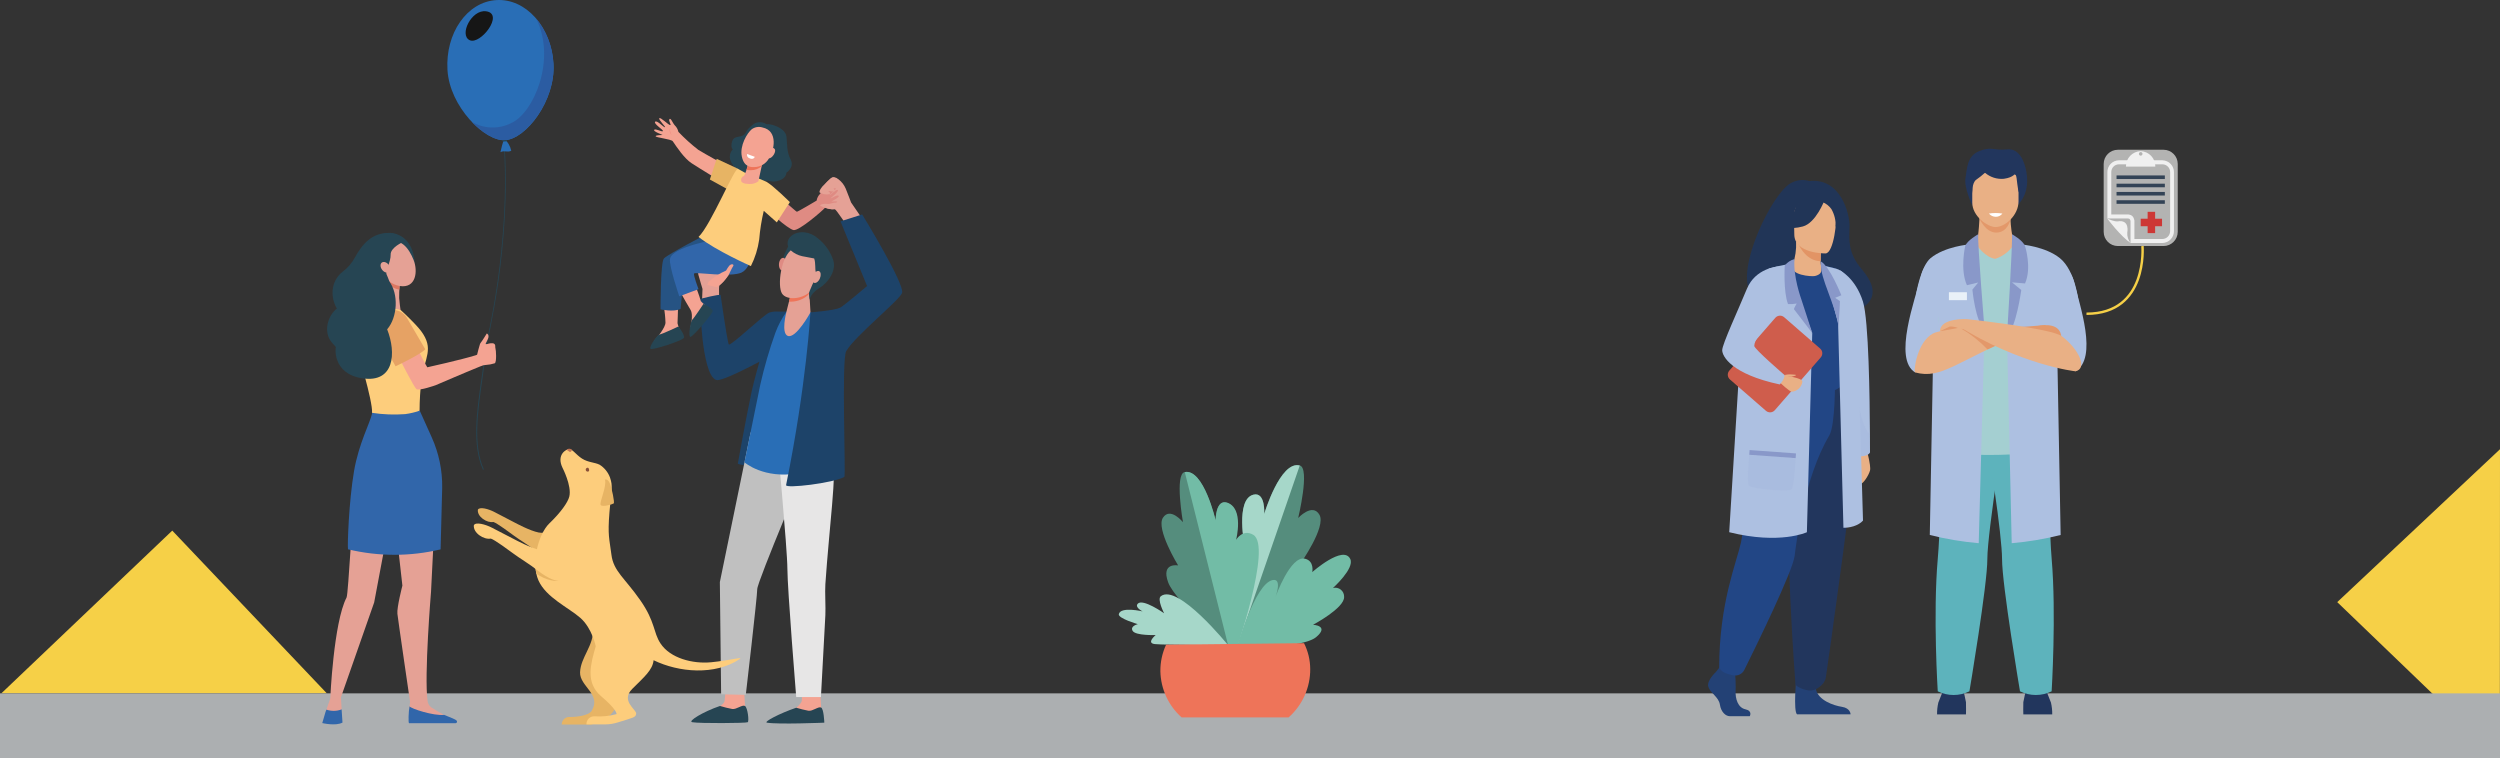 <svg width="768" height="233" viewBox="0 0 768 233" fill="none" xmlns="http://www.w3.org/2000/svg">
<rect x="0" y="0" width="768" height="233" fill="#333333" stroke="none"/>
<path d="M100.407 213L52.92 163L0.407 213H100.407Z" fill="#F6D047"/>
<path d="M768 138L718 184.971L767.951 233L768 138Z" fill="#F6D047"/>
<path d="M768 213H0V233H768V213Z" fill="#ACAFB1"/>
<path d="M148.379 144.303C144.982 136.786 146.455 126.463 147.888 116.471C148.379 113.044 148.89 109.797 149.091 106.77C149.091 106.69 151.155 98.462 152.849 86.525C154.412 75.501 155.986 58.974 154.623 42.809H154.863C156.226 59.004 154.653 75.551 153.09 86.585C151.386 98.291 149.381 106.469 149.381 106.8C149.131 109.807 148.67 113.074 148.179 116.501C146.756 126.463 145.272 136.746 148.65 144.213L148.379 144.303Z" fill="#264553"/>
<path d="M154.874 42.578C154.411 43.94 154.032 45.329 153.741 46.737C155.094 46.116 155.655 46.918 157.058 46.326C156.759 44.872 155.991 43.556 154.874 42.578Z" fill="#296EB6"/>
<path d="M170.027 19.547C170.709 30.872 161.598 42.708 155.104 43.069C148.96 43.42 138.147 32.836 137.465 21.511C136.784 10.186 143.478 0.565 152.498 0.024C161.518 -0.517 169.335 8.212 170.027 19.547Z" fill="#296EB6"/>
<g style="mix-blend-mode:screen">
<path d="M149.291 3.462C144.811 2.89 140.973 10.778 144.28 12.341C147.587 13.905 155.064 4.193 149.291 3.462Z" fill="#161616"/>
</g>
<path d="M170.027 19.547C169.79 14.459 167.909 9.584 164.665 5.656C171.039 18.134 163.964 34.721 157.058 37.797C155.161 38.769 153.046 39.241 150.915 39.167C148.784 39.093 146.708 38.477 144.881 37.377C148.299 40.984 152.218 43.229 155.104 43.069C161.598 42.708 170.709 30.872 170.027 19.547Z" fill="#2B5CA2"/>
<path d="M155.605 43.42L154.553 43.48C154.525 43.481 154.498 43.477 154.471 43.468C154.445 43.459 154.421 43.444 154.401 43.425C154.381 43.407 154.364 43.384 154.352 43.359C154.34 43.334 154.334 43.307 154.332 43.279C154.331 43.252 154.335 43.224 154.344 43.198C154.354 43.172 154.368 43.148 154.387 43.128C154.405 43.107 154.428 43.091 154.453 43.079C154.478 43.067 154.505 43.06 154.533 43.059L155.585 42.999C155.613 42.998 155.64 43.002 155.666 43.011C155.693 43.02 155.716 43.035 155.737 43.053C155.757 43.072 155.774 43.094 155.786 43.12C155.798 43.145 155.804 43.172 155.806 43.199C155.807 43.227 155.803 43.255 155.793 43.281C155.784 43.307 155.77 43.331 155.751 43.351C155.732 43.372 155.71 43.388 155.685 43.4C155.66 43.412 155.633 43.419 155.605 43.42Z" fill="#264553"/>
<path d="M235.442 38.158C234.78 37.699 233.981 37.481 233.178 37.541C232.375 37.602 231.617 37.936 231.032 38.489C228.737 40.423 229.639 40.493 228.516 41.426C227.394 42.358 225.51 41.536 224.918 43.43C224.327 45.324 225.119 45.865 225.119 45.865C224.744 46.26 224.471 46.74 224.325 47.264C224.178 47.788 224.161 48.34 224.277 48.872C224.539 49.853 225.054 50.749 225.77 51.469C226.485 52.19 227.377 52.711 228.356 52.981C229.773 54.38 231.619 55.263 233.598 55.487C236.604 55.637 235.602 55.336 236.745 55.687C237.887 56.038 241.395 55.447 241.595 53.041C241.595 53.041 244.141 51.418 242.898 49.032C241.655 46.647 241.896 44.733 241.605 42.017C241.315 39.301 236.875 37.938 235.442 38.158Z" fill="#264553"/>
<path d="M214.525 46.036C212.347 44.349 210.3 42.5 208.402 40.503C208.241 39.739 207.853 39.04 207.289 38.499C206.618 37.777 206.067 36.094 205.656 36.595C205.245 37.096 206.357 38.409 205.876 38.429C205.395 38.449 202.87 35.873 202.539 36.324C202.208 36.775 204.684 39.06 204.253 39.09C203.822 39.12 201.767 36.775 201.246 37.416C200.725 38.058 203.922 39.942 203.641 40.283C203.361 40.624 201.376 39.381 200.965 39.892C200.555 40.403 203.752 41.465 203.501 41.475C203.25 41.486 201.416 41.475 201.416 41.866C201.416 42.257 206.067 42.708 206.658 43.37C207.941 45.254 210.226 48.691 212.471 50.145C215.207 51.939 221.491 55.717 221.491 55.717L224.407 51.638C224.407 51.638 216.219 47.088 214.525 46.036Z" fill="#F4A392"/>
<path d="M205.866 39.291C205.765 39.529 205.71 39.784 205.706 40.042C205.698 40.322 205.753 40.6 205.868 40.855C205.982 41.11 206.153 41.336 206.367 41.516C205.924 40.864 205.745 40.069 205.866 39.291Z" fill="#F18B80"/>
<path d="M214.525 84.36C214.986 86.064 215.808 88.76 215.808 88.76C215.808 89.512 215.638 92.619 215.467 96.427L221 94.042C221 94.042 220.729 88.028 221 87.627C221.931 86.933 222.703 86.048 223.265 85.032C223.585 84.41 223.766 83.726 223.796 83.027C223.796 83.027 223.856 81.464 223.505 81.324C223.338 81.275 223.16 81.286 223 81.356C222.841 81.425 222.711 81.549 222.633 81.704C222.513 81.975 222.563 82.606 222.443 82.877C222.118 83.233 221.67 83.451 221.19 83.488C220.849 83.488 221.11 78.878 221.11 78.878C221.11 78.878 221.26 77.575 221.35 77.144C221.441 76.713 221.721 75.711 221.721 75.711C221.721 75.711 222.072 74.158 221.591 74.047C221.3 73.987 220.589 75.26 220.158 76.603C219.918 77.624 219.614 78.628 219.246 79.61C218.895 79.61 219.015 77.044 219.015 77.044C219.174 76.488 219.275 75.917 219.316 75.34C219.637 74.669 219.827 73.426 219.236 73.336C218.908 73.835 218.623 74.362 218.384 74.909C218.384 74.909 218.103 76.022 217.943 76.543C217.652 77.465 217.642 78.908 217.492 79.55C217.342 80.191 217.241 79.86 217.181 79.89C217.175 79.318 217.202 78.746 217.261 78.177C217.245 77.621 217.271 77.065 217.342 76.513C217.45 75.931 217.514 75.341 217.532 74.749C217.602 73.446 216.78 73.606 216.53 74.749C216.43 75.2 216.329 75.751 216.229 76.202C215.848 78.207 215.908 80.051 215.698 80.071C215.487 80.091 215.518 76.673 215.518 76.673C215.518 76.673 215.047 74.789 214.676 76.553C214.414 77.798 214.303 79.07 214.345 80.341C214.225 81.683 214.285 83.035 214.525 84.36Z" fill="#E5A196"/>
<path d="M215.036 91.847C215.036 91.847 221.3 90.173 221.371 90.684C222.984 101.709 223.686 105.717 223.916 105.828C224.688 106.199 234.57 96.688 236.354 96.006C237.228 95.749 238.141 95.65 239.05 95.715H241.705V97.72C239.34 99.955 237.025 143.2 236.554 143.19C236.083 143.18 226.221 143.13 226.682 142.308C226.682 142.308 229.057 128.989 230.922 120.209C231.553 117.263 233.297 111.109 233.297 111.109C230.902 112.392 221.521 117.313 220.007 116.732C215.307 114.958 215.036 91.847 215.036 91.847Z" fill="#1D4369"/>
<path d="M228.556 211.301L228.867 216.923C229.109 217.952 229.3 218.993 229.438 220.04C229.438 222.476 218.805 217.976 221.19 216.903C221.401 216.803 222.533 216.062 222.603 215.24C222.713 213.957 222.994 211.381 222.994 211.381L228.556 211.301Z" fill="#F4A392"/>
<path d="M221.18 216.873C222.419 217.251 223.677 217.562 224.948 217.805C226.231 217.996 227.955 216.432 228.817 216.853C229.679 217.274 230.17 221.554 229.709 221.864C229.248 222.175 214.836 222.265 212.671 221.864C211.088 221.634 216.069 218.607 221.18 216.873Z" fill="#264553"/>
<path d="M251.928 211.842C251.928 211.842 252.249 217.455 252.249 217.465C252.359 218.176 252.81 219.93 252.81 220.581C252.81 223.017 242.187 218.517 244.562 217.435C244.782 217.344 246.245 216.051 246.316 215.23C246.426 213.947 246.316 211.922 246.316 211.922L251.928 211.842Z" fill="#F4A392"/>
<path d="M244.592 217.414C245.835 217.788 247.096 218.099 248.37 218.347C249.643 218.537 251.377 216.964 252.229 217.344C253.081 217.725 253.231 222.005 253.231 222.005C253.231 222.005 239.09 222.596 235.612 222.005C234.449 221.804 239.491 219.148 244.592 217.414Z" fill="#264553"/>
<path d="M235.091 130.853L230.591 132.858L221.14 178.819L221.531 213.285L229.108 213.466C229.108 213.466 232.625 183.319 232.625 180.984C232.625 178.649 248.951 140.104 248.951 140.104L235.091 130.853Z" fill="#C0C0C0"/>
<path d="M238.579 133.369C238.579 133.369 241.886 168.787 241.886 174.76C241.886 180.733 244.592 214.147 244.592 214.147H252.189L253.552 188.982C253.682 186.636 253.381 181.896 253.552 179.471C254.734 161.992 257.069 145.546 255.957 139.021C255.777 138.019 255.436 135.233 254.774 134.541C249.763 129.26 238.579 133.369 238.579 133.369Z" fill="#E7E6E6"/>
<path d="M233.567 118.145C234.789 112.737 236.339 107.409 238.208 102.19C239.057 99.9 240.206 97.733 241.625 95.746L248.951 95.956L249.172 96.016C249.773 96.106 249.793 117.454 249.463 125.431C249.09 131.584 248.39 137.713 247.368 143.792L245.283 143.601C245.283 144.674 245.223 145.385 245.223 145.385C234.62 147.249 228.697 142.028 228.697 142.028C228.697 142.028 232.184 125.01 233.567 118.145Z" fill="#296EB6"/>
<path d="M248.601 89.502L248.982 95.956C248.982 95.956 244.462 104.244 241.966 103.172C239.901 102.27 241.545 96.016 241.545 96.016C241.545 96.016 241.866 94.583 242.307 92.929C242.643 91.859 242.818 90.744 242.828 89.622C242.728 87.417 248.601 89.502 248.601 89.502Z" fill="#E5A195"/>
<path d="M242.838 89.622C242.728 87.417 248.581 89.502 248.581 89.502V90.133C248.411 90.415 248.198 90.669 247.949 90.885C246.376 92.162 244.378 92.795 242.357 92.659C242.653 91.673 242.815 90.651 242.838 89.622Z" fill="#EE7459"/>
<path d="M242.587 74.909C242.587 74.909 240.262 78.618 240.162 81.684C240.081 83.42 240.287 85.158 240.773 86.826L248.28 77.355L242.587 74.909Z" fill="#264553"/>
<path d="M239.3 81.073C239.22 82.156 239.661 83.078 240.302 83.078C240.944 83.078 241.505 82.296 241.585 81.213C241.665 80.131 241.224 79.209 240.583 79.209C239.942 79.209 239.38 80.001 239.3 81.073Z" fill="#DF8B83"/>
<path d="M250.776 78.778C250.946 78.778 251.166 87.648 248.641 89.802C246.115 91.957 241.625 92.278 240.242 90.193C238.729 87.898 239.861 78.467 243.66 76.373C247.458 74.278 250.776 78.778 250.776 78.778Z" fill="#E5A195"/>
<path d="M251.287 73.236C253.257 74.802 254.782 76.858 255.706 79.199C257.45 82.937 254.293 86.936 251.607 88.57C248.921 90.203 248.731 92.087 248.731 92.087L248.591 90.925C248.524 90.574 248.524 90.213 248.591 89.862C248.671 89.515 248.792 89.179 248.951 88.86C249.172 88.349 249.874 86.635 250.154 86.174C250.896 84.972 251.036 84.711 250.625 83.589C250.314 82.737 250.625 80.812 250.114 79.399L246.416 78.698C245.106 78.413 243.894 77.791 242.898 76.894C239.471 73.176 245.955 68.716 251.287 73.236Z" fill="#264553"/>
<path d="M249.783 84.631C249.362 85.633 249.483 86.635 250.054 86.876C250.625 87.117 251.447 86.525 251.868 85.533C252.289 84.541 252.179 83.529 251.607 83.288C251.036 83.047 250.214 83.639 249.783 84.631Z" fill="#E5A195"/>
<path d="M259.795 57.922C260.467 59.556 261.449 62.191 261.449 62.191C262.351 63.564 264.576 66.681 265.909 68.746L260.327 69.578C260.327 69.578 256.949 64.486 256.528 64.326C256.107 64.166 256.117 64.717 253.291 63.745C252.663 63.45 252.105 63.022 251.657 62.492C251.657 62.492 251.547 62.322 251.748 62.001C251.948 61.68 251.517 60.598 251.748 60.738C251.978 60.879 252.349 61.41 252.61 61.55C252.87 61.69 252.529 59.786 252.8 59.545C253.071 59.305 252.018 57.391 254.734 55.266C254.955 55.096 255.837 53.622 257.591 55.096C258.562 55.826 259.323 56.801 259.795 57.922Z" fill="#E5A196"/>
<path d="M248.961 95.956C248.961 95.956 256.208 95.425 258.062 94.533C259.184 93.992 266.37 87.868 266.37 87.868L258.202 68.004L264.857 65.879C264.857 65.879 278.206 87.597 277.094 90.063C275.981 92.528 262.562 103.312 259.956 107.872C258.452 110.498 259.876 146.177 259.385 146.508C255.907 148.432 241.254 150.146 241.485 149.023C247.779 118.025 248.961 95.956 248.961 95.956Z" fill="#1D4369"/>
<path d="M226.742 51.868L220.168 48.792L218.063 55.146L224.457 58.674L226.742 51.868Z" fill="#E7B464"/>
<path d="M250.866 61.62C250.988 60.865 251.337 60.166 251.868 59.616C252.479 58.874 253.231 57.862 253.622 58.313C254.013 58.764 252.74 59.465 253.191 59.465C253.642 59.465 256.348 57.461 256.699 57.852C257.049 58.243 254.634 59.856 254.855 59.936C255.075 60.017 256.999 57.932 257.38 58.403C257.761 58.874 255.115 60.818 255.175 60.949C255.235 61.079 257.18 59.676 257.631 60.147C258.082 60.618 255.175 61.931 255.416 61.931C255.656 61.931 257.19 61.71 257.21 62.051C257.23 62.392 253.862 63.264 253.321 63.945C252.78 64.627 245.444 71.011 243.77 70.68C242.096 70.349 235.051 64.376 234.84 62.612C234.63 60.848 235.642 58.784 236.785 58.774C237.927 58.764 244.472 65.058 244.802 65.048C245.133 65.038 250.866 61.62 250.866 61.62Z" fill="#DF8B83"/>
<path d="M215.287 92.488C215.978 93.272 216.782 93.947 217.672 94.493C216.167 97.095 214.493 99.596 212.661 101.979C212.474 101.805 212.329 101.592 212.235 101.354C212.142 101.117 212.102 100.861 212.12 100.606C212.28 99.885 212.972 96.597 212.18 95.264C211.97 94.924 209.685 91.125 207.951 87.698C209.164 86.966 212.04 87.628 213.132 86.696C213.997 88.569 214.717 90.505 215.287 92.488Z" fill="#F4A392"/>
<path d="M216.109 93.35C216.109 93.35 213.243 97.71 212.671 98.201C212.1 98.692 211.358 103.423 212.08 103.493C212.802 103.563 218.855 96.477 218.935 95.585C219.015 94.693 216.109 93.35 216.109 93.35Z" fill="#264553"/>
<path d="M208.131 99.293C208.369 100.305 208.757 101.274 209.284 102.17C206.613 103.566 203.855 104.788 201.026 105.828C200.943 105.593 200.918 105.343 200.953 105.097C200.988 104.851 201.081 104.617 201.226 104.415C201.727 103.893 204.493 100.556 204.433 99.073C204.381 97.392 204.203 95.717 203.902 94.062C205.365 94.026 206.824 93.898 208.272 93.681C208.322 95.695 208.121 98.963 208.131 99.293Z" fill="#F4A392"/>
<path d="M217.302 71.812C217.302 71.812 205.435 77.936 203.972 79.379C202.88 80.452 202.92 95.034 202.92 95.034C202.92 95.034 206.929 95.956 209.093 94.883C209.093 94.883 209.905 84.972 210.466 84.691C211.028 84.41 223.275 81.634 223.275 81.634L223.696 75.751L217.302 71.812Z" fill="#265383"/>
<path d="M228.947 69.087C228.947 69.087 223.846 72.735 221.651 73.216C219.967 73.576 206.337 75.771 205.816 79.6C205.515 81.775 208.672 91.025 208.672 91.025L214.586 88.83C214.586 88.83 212.922 84.471 213.222 83.99C213.523 83.508 224.548 85.302 227.845 83.709C231.142 82.115 231.753 74.689 231.753 74.689L228.947 69.087Z" fill="#3166AA"/>
<path d="M230.621 53.883C229.281 53.311 227.984 52.641 226.742 51.879C225.74 51.147 218.364 69.207 214.586 72.785C219.887 76.974 230.671 81.745 230.671 81.745C231.964 79.177 232.828 76.414 233.227 73.567C233.469 70.602 233.939 67.66 234.63 64.767L238.639 68.315L242.648 62.091C242.648 62.091 237.516 56.99 235.452 55.847C234.85 55.517 230.621 53.883 230.621 53.883Z" fill="#FDCD7C"/>
<path d="M208.412 100.296C208.412 100.296 203.401 102.661 202.539 102.781C201.867 102.881 199.202 106.71 199.863 107.171C200.524 107.632 209.474 104.655 210.045 103.873C210.617 103.092 208.412 100.296 208.412 100.296Z" fill="#264553"/>
<path d="M229.829 50.495C229.829 50.495 228.897 53.853 228.486 54.063C228.186 54.173 227.938 54.391 227.791 54.675C227.644 54.959 227.61 55.288 227.694 55.597C227.905 56.529 230.05 56.599 231.122 56.479C231.791 56.359 232.424 56.092 232.976 55.697L234.149 50.295L229.829 50.495Z" fill="#F4A392"/>
<path d="M230.731 52.289C231.932 52.287 233.091 51.845 233.988 51.047L234.149 50.295L229.829 50.495C229.829 50.495 229.609 51.317 229.328 52.169C229.787 52.281 230.26 52.322 230.731 52.289Z" fill="#EE7459"/>
<path d="M236.013 46.757C236.013 46.757 236.714 44.833 237.797 45.585C238.879 46.336 237.035 48.992 236.073 48.591C235.111 48.19 236.013 46.757 236.013 46.757Z" fill="#F4A392"/>
<path d="M234.229 39.16C233.679 38.991 233.097 38.95 232.528 39.042C231.96 39.134 231.42 39.357 230.952 39.692C229.539 40.854 227.193 44.703 227.885 48.07C228.576 51.438 230.811 51.358 231.733 51.327C232.637 51.319 233.523 51.076 234.303 50.62C235.083 50.165 235.732 49.514 236.183 48.732C237.857 46.346 239.14 40.163 234.229 39.16Z" fill="#F4A392"/>
<path d="M231.874 48.18L229.509 47.298C229.437 47.575 229.475 47.868 229.615 48.117C229.756 48.365 229.987 48.55 230.26 48.631C231.563 49.183 231.874 48.18 231.874 48.18Z" fill="white"/>
<path d="M256.739 64.066C255.316 64.617 252.99 63.745 251.958 63.184C251.858 62.783 253.261 62.472 254.193 62.652C255.125 62.833 256.368 61.73 257.961 62.552C258.903 63.514 256.739 64.066 256.739 64.066Z" fill="#E5A196"/>
<path d="M255.406 57.391C257.661 59.044 256.047 59.034 254.003 58.533C255.145 59.065 255.095 59.415 254.804 59.656C253.773 59.861 252.703 59.679 251.798 59.145C251.467 58.694 252.65 57.14 253.121 56.8C253.391 56.559 253.712 56.288 254.013 55.968C254.419 55.484 254.883 55.053 255.396 54.685C256.017 54.254 256.548 54.635 257.4 55.136C258.402 55.938 258.062 56.629 256.518 56.138C256.669 56.248 257.851 56.91 257.611 57.541C257.38 57.962 256.729 57.782 255.406 57.391Z" fill="#E5A195"/>
<path d="M224.548 81.254C223.756 81.524 223.084 83.258 222.994 83.138C221.015 83.999 219.196 85.189 217.612 86.655C217.532 86.836 217.412 87.337 217.291 87.547L220.298 88.249C221.641 87.237 222.812 86.016 223.766 84.631C223.896 84.34 224.267 83.629 224.467 83.178C224.698 82.666 224.963 82.171 225.259 81.695C225.46 81.454 225.219 81.023 224.548 81.254Z" fill="#F4A392"/>
<path d="M112.149 79.52C112.4 84.14 119.024 85.533 123.554 84.31C126.501 83.508 127.754 82.807 127.293 79.59C126.561 74.388 123.584 71.973 120.277 71.572C116.108 71.091 111.939 75.701 112.149 79.52Z" fill="#264553"/>
<path d="M120.036 148.041L123.614 179.902C123.614 179.902 121.871 186.636 122.081 188.551C122.291 190.465 125.97 215.61 125.97 215.61L125.809 217.014V221.173H139.459C137.061 220.04 134.738 218.755 132.504 217.324C132.182 217.09 131.912 216.791 131.713 216.445C131.515 216.1 131.391 215.716 131.352 215.32C130.269 207.583 132.414 181.766 132.414 181.766L134.098 148.161L120.036 148.041Z" fill="#E5A195"/>
<path d="M109.062 154.736C108.291 154.936 107.058 182.327 106.466 183.55C102.458 191.247 101.455 214.618 101.455 214.618L100.253 218.026C101.636 219.198 103.199 219.188 104.953 217.916L104.733 214.227L114.945 185.073L120.538 155.327L109.062 154.736Z" fill="#E5A195"/>
<path d="M129.337 101.669C127.693 99.424 120.888 92.929 120.137 92.939C117.932 92.939 110.706 92.939 109.293 93.691L109.363 106.068C109.593 107.071 114.584 123.286 114.294 126.824C115.278 127.777 116.447 128.519 117.729 129.002C119.011 129.486 120.378 129.701 121.747 129.635C123.115 129.57 124.456 129.224 125.685 128.62C126.915 128.016 128.008 127.166 128.896 126.123C128.904 122.987 129.095 119.855 129.467 116.742C130.46 109.767 133.466 107.241 129.337 101.669Z" fill="#FDCD7C"/>
<path d="M135.35 168.767L135.841 149.865C135.924 144.524 134.829 139.231 132.634 134.361L128.946 126.163C127.494 126.659 125.997 127.012 124.476 127.215C121.085 127.471 117.676 127.34 114.314 126.824C114.304 126.939 114.288 127.053 114.264 127.165C113.652 129.941 110.255 136.185 108.772 144.634C107.138 154.265 106.707 167.614 106.907 168.747C116.255 170.993 126 171 135.35 168.767Z" fill="#3166AA"/>
<path d="M117.962 85.974C118.071 88.074 117.998 90.18 117.741 92.268C117.331 94.002 116.739 94.132 120.317 94.663C121.7 94.864 123.043 95.174 123.043 95.174C123.043 95.174 122.672 92.629 122.622 91.556C122.532 89.792 123.033 84.34 123.033 84.34L117.962 85.974Z" fill="#E5A195"/>
<path d="M120.648 88.269C121.271 88.619 121.949 88.859 122.652 88.981C122.773 86.826 123.003 84.35 123.003 84.35L118.162 85.914C118.759 86.912 119.619 87.727 120.648 88.269Z" fill="#DB7762"/>
<path d="M104.943 217.926C103.444 218.503 101.789 218.528 100.273 217.996L100.002 218.707L99 222.125C99 222.125 103.099 223.127 105.214 221.974L104.943 217.926Z" fill="#3166AA"/>
<path d="M125.669 222.175H139.86C140.381 222.175 140.512 221.704 140.331 221.444C139.961 220.902 138.327 220.441 136.443 219.609C133.176 219.95 126.32 217.735 125.809 216.984C125.509 218.487 125.378 222.115 125.669 222.175Z" fill="#3166AA"/>
<path d="M128.475 107.572C128.475 107.572 130.88 112.342 131.261 112.833C131.261 112.833 141.775 110.508 146.214 109.115L146.365 109.045C146.455 109.045 146.575 108.985 146.595 108.865C146.695 108.333 147.187 106.529 147.427 105.768C147.494 105.557 147.603 105.363 147.748 105.196C148.078 104.836 149.552 102.43 149.552 102.43C149.727 102.527 149.87 102.674 149.961 102.853C150.052 103.032 150.088 103.233 150.063 103.433C150.063 104.214 148.95 105.718 149.251 105.728C149.563 105.721 149.872 105.66 150.163 105.547C150.578 105.437 151.01 105.406 151.436 105.457C151.63 105.479 151.809 105.572 151.938 105.719C152.068 105.865 152.139 106.053 152.137 106.249C152.12 106.521 152.143 106.795 152.208 107.061C152.378 107.471 152.629 111.23 151.987 111.601C151.097 111.887 150.174 112.058 149.241 112.112C148.758 112.12 148.283 112.233 147.848 112.442L147.567 112.543C144.37 113.805 133.837 118.335 133.837 118.335C133.837 118.335 128.656 120.18 127.904 119.518C127.152 118.857 122.612 109.967 122.612 109.967L128.475 107.572Z" fill="#F4A392"/>
<path d="M117.08 98.983C116.078 103.172 121.51 112.523 121.51 112.523C121.51 112.523 129.277 108.875 130.64 107.301C130.64 107.301 125.368 98.231 125.017 97.67C124.523 96.798 123.768 96.104 122.858 95.685C121.948 95.266 120.93 95.143 119.946 95.335C118.834 95.465 117.08 98.983 117.08 98.983Z" fill="#E6A264"/>
<path d="M118.934 101.168C122.141 97.459 122.522 90.233 119.525 86.385C120.888 84 122.001 84.23 121.249 81.604C119.766 76.423 125.609 72.184 119.896 71.582C114.163 71.261 111.097 75.341 109.032 79.089C108.11 80.797 106.832 82.287 105.284 83.459C102.177 85.774 101.034 90.474 103.48 94.784C100.994 96.678 99.261 101.368 101.566 104.725C102.117 105.537 103.129 106.429 103.189 106.67C103.099 106.369 101.786 114.788 111.357 116.221C121.149 117.694 121.8 108.454 118.934 101.168Z" fill="#264553"/>
<path d="M118.052 75.01C116.916 75.902 116.128 77.165 115.827 78.578C115.376 80.883 117.832 87.096 122.843 87.868C127.854 88.64 128.425 83.268 127.052 79.85C125.679 76.433 123.003 72.234 118.052 75.01Z" fill="#E5A195"/>
<path d="M115.697 82.807C114.544 79.5 114.434 76.884 116.699 75.29C118.964 73.697 120.848 72.174 123.334 74.098L123.865 74.308C123.865 74.308 119.926 76.022 120.006 78.217C120.087 80.412 118.283 83.308 118.764 84.32C119.245 85.333 119.946 87.407 119.946 87.407L118.944 86.806C118.944 86.806 116.859 86.114 115.697 82.807Z" fill="#264553"/>
<path d="M119.425 81.374C120.026 82.186 120.057 83.168 119.485 83.579C118.914 83.99 117.972 83.659 117.371 82.857C116.769 82.055 116.739 81.053 117.31 80.652C117.882 80.251 118.824 80.562 119.425 81.374Z" fill="#E5A195"/>
<path d="M166.97 163.576C165.587 164.177 161.117 162.092 158.953 160.97C156.467 159.697 154.944 158.885 151.887 157.292C150.093 156.35 147.347 155.588 146.806 156.57C146.515 158.735 149.632 160.739 151.566 160.348C152.699 160.699 156.878 163.816 157.86 164.538C159.865 166.031 162.079 167.244 164.876 169.418C167.672 171.593 170.508 172.806 171.891 172.014C173.274 171.222 172.202 166.953 171.3 165.61C170.398 164.267 166.97 163.576 166.97 163.576Z" fill="#E7B464"/>
<path d="M182.114 193.502C182.495 198.172 178.355 201.94 178.195 206.53C178.045 210.9 184.97 213.305 181.683 218.497C180.781 219.7 177.674 220.261 175.088 220.261C174.767 220.232 174.444 220.27 174.138 220.372C173.833 220.474 173.552 220.639 173.314 220.856C173.075 221.073 172.884 221.337 172.753 221.631C172.622 221.925 172.554 222.244 172.553 222.566H181.633C187.646 220.912 188.648 218.206 189.32 216.994C190.322 214.989 204.403 200.537 186.163 211.652C181.703 214.368 192.406 205.859 192.707 202.852C191.825 199.154 181.613 187.248 182.114 193.502Z" fill="#E7B464"/>
<path d="M184.218 142.77C182.755 142.018 180.681 142.088 178.806 140.885C176.932 139.683 175.87 137.949 174.888 137.949C173.906 137.949 170.879 139.693 172.793 143.682C172.793 143.682 175.7 149.274 174.888 152.551C174.457 154.305 172.252 157.442 168.794 160.749C165.337 164.057 163.072 173.016 165.407 178.288C167.742 183.56 174.657 186.636 178.275 189.803C181.893 192.97 183.016 198.533 183.016 198.533C181.512 203.794 179.708 209.667 184.669 213.877C189.63 218.086 189.42 219.369 189.42 219.369C187.216 219.975 184.925 220.205 182.645 220.05C182.314 220.033 181.983 220.085 181.674 220.204C181.364 220.323 181.083 220.506 180.849 220.74C180.615 220.974 180.432 221.255 180.313 221.565C180.195 221.874 180.142 222.205 180.159 222.536H185.862C187.195 222.534 188.52 222.328 189.791 221.924C194.682 220.381 195.303 220.431 195.433 219.219C195.563 218.006 190.542 215.31 194.231 211.622C197.919 207.934 200.484 205.829 200.785 202.822C208.532 206.581 219.597 207.563 227.274 202.441C228.276 201.69 224.117 202.892 218.474 203.444C212.832 203.995 205.896 202.231 202.89 197.641C200.615 194.173 201.386 191.096 196.646 184.321C191.905 177.546 188.468 175.462 187.836 170.451C187.205 165.44 186.634 164.578 187.235 157.282C187.836 149.985 188.347 149.575 187.385 146.668C186.782 145.059 185.67 143.69 184.218 142.77Z" fill="#FDCD7C"/>
<path d="M180.951 144.173C181.031 144.493 181.011 144.774 180.691 144.864C180.536 144.907 180.372 144.886 180.233 144.807C180.093 144.728 179.991 144.597 179.949 144.443C179.906 144.289 179.927 144.124 180.006 143.985C180.085 143.846 180.216 143.744 180.37 143.702C180.691 143.621 180.831 143.732 180.951 144.173Z" fill="#8A5038"/>
<path d="M164.465 173.718C164.484 174.56 164.581 175.399 164.755 176.223C167.632 178.358 171.48 178.889 171.951 178.138C169.135 174.58 165.697 173.718 164.465 173.718Z" fill="#E7B464"/>
<path d="M184.519 155.107C184.97 155.899 188.177 154.916 188.528 154.656C188.879 154.395 187.967 149.996 187.325 148.452C186.684 146.909 185.822 147.36 185.822 147.36C186.523 149.234 184.068 154.315 184.519 155.107Z" fill="#E7B464"/>
<path d="M175.7 138.27C175.469 138.851 175.148 138.981 174.828 138.701C174.625 138.526 174.399 138.381 174.156 138.27C174.056 138.099 174.507 137.839 174.888 137.839C175.269 137.839 175.75 138.139 175.7 138.27Z" fill="#C57552"/>
<path d="M167.652 168.977C166.138 169.629 161.258 167.354 158.862 166.121C156.136 164.728 154.463 163.846 151.125 162.112C149.181 161.11 146.174 160.248 145.573 161.331C145.262 163.696 148.67 165.891 150.784 165.45C152.027 165.841 156.597 169.238 157.67 170.03C159.875 171.673 162.27 172.986 165.307 175.362C168.343 177.737 171.46 179.07 172.984 178.198C174.507 177.326 173.314 172.676 172.332 171.182C171.35 169.689 167.652 168.977 167.652 168.977Z" fill="#FDCD7C"/>
<path d="M379.891 199.755C379.891 199.755 399.635 185.083 402.341 178.769C405.047 172.455 399.464 173.157 399.464 173.157C399.464 173.157 407.482 161.852 405.327 158.123C403.172 154.395 398.803 159.126 398.803 159.126C398.803 159.126 402.501 143.832 399.284 142.98C393.271 141.396 388.37 157.853 388.37 157.853C388.37 157.853 388.811 151.018 385.062 151.94C379.4 153.333 382.397 168.045 382.397 168.045C382.397 168.045 380.593 165.43 377.486 167.915C371.873 172.395 379.891 199.755 379.891 199.755Z" fill="#558D7D"/>
<path d="M376.644 168.326C377.421 167.617 378.423 167.203 379.475 167.157C380.526 167.111 381.56 167.436 382.396 168.075C382.396 168.075 379.39 153.363 385.062 151.97C388.811 151.048 388.37 157.883 388.37 157.883C388.37 157.883 393.291 141.427 399.284 143.01L379.721 199.705C378.889 196.168 371.442 172.455 376.644 168.326Z" fill="#A6D7C9"/>
<path d="M379.891 199.244C379.891 199.244 400.136 199.244 404.325 195.717C408.514 192.189 403.373 191.928 403.373 191.928C403.373 191.928 413.054 186.797 412.914 183.369C412.93 182.943 412.846 182.519 412.668 182.131C412.49 181.743 412.224 181.403 411.89 181.136C411.557 180.87 411.166 180.686 410.748 180.599C410.331 180.511 409.899 180.523 409.486 180.633C409.486 180.633 416.181 174.62 414.808 171.734C412.693 167.274 403.122 175.742 403.122 175.742C403.122 175.742 403.854 172.345 400.887 171.633C396.417 170.561 391.867 183.289 391.867 183.289C391.867 183.289 394.002 177.556 390.935 178.198C385.433 179.33 379.891 199.244 379.891 199.244Z" fill="#72BCA6"/>
<path d="M379.059 200.377C379.059 200.377 361.079 185.033 358.844 178.859C356.609 172.686 361.921 173.698 361.921 173.698C361.921 173.698 355.016 162.453 357.261 159.035C359.506 155.618 363.405 160.409 363.405 160.409C363.405 160.409 360.809 145.636 363.926 145.024C369.718 143.882 373.407 159.837 373.407 159.837C373.407 159.837 373.407 153.313 376.914 154.415C382.216 156.079 378.478 169.889 378.478 169.889C378.478 169.889 380.432 164.728 383.228 167.274C388.3 171.854 379.059 200.377 379.059 200.377Z" fill="#558D7D"/>
<path d="M384.992 164.287C381.715 162.383 379.731 165.831 379.731 165.831C379.731 165.831 382.256 156.079 376.954 154.415C373.437 153.313 373.447 159.837 373.447 159.837C373.447 159.837 369.759 143.882 363.966 145.024L378.588 203.464C379.63 200.146 390.915 167.725 384.992 164.287Z" fill="#72BCA6"/>
<path d="M377.245 198.172C377.245 198.172 357.501 198.172 354.755 197.861C352.009 197.551 355.036 195.085 355.036 195.085C355.036 195.085 348.892 195.316 347.96 193.822C347.028 192.329 349.534 191.738 349.534 191.738C349.534 191.738 343.41 189.964 343.701 188.661C344.252 186.236 351.007 187.819 351.007 187.819C351.007 187.819 348.492 186.596 349.514 185.464C351.057 183.76 357.622 188.4 357.622 188.4C357.622 188.4 355.367 184.101 356.619 183.149C361.851 179.12 377.245 198.172 377.245 198.172Z" fill="#A6D7C9"/>
<path d="M362.994 220.391H395.856C397.961 218.532 399.643 216.243 400.789 213.68C401.935 211.116 402.519 208.336 402.501 205.528C402.491 202.767 401.839 200.046 400.597 197.581L358.223 198.052C357.027 200.631 356.427 203.447 356.469 206.29C356.535 208.962 357.148 211.591 358.27 214.017C359.392 216.442 361 218.612 362.994 220.391Z" fill="#EE7459"/>
<path d="M664.64 46.005H650.609C648.202 46.005 646.25 47.957 646.25 50.365V71.221C646.25 73.629 648.202 75.581 650.609 75.581H664.64C667.048 75.581 669 73.629 669 71.221V50.365C669 47.957 667.048 46.005 664.64 46.005Z" fill="#B3B3B2"/>
<path d="M657.615 46.427C656.387 46.466 655.224 46.988 654.377 47.879C653.531 48.77 653.07 49.959 653.095 51.187H662.115C662.139 49.962 661.681 48.776 660.839 47.886C659.998 46.995 658.839 46.471 657.615 46.427ZM657.615 47.82C657.542 47.818 657.469 47.803 657.402 47.773C657.335 47.743 657.275 47.701 657.224 47.648C657.174 47.594 657.135 47.532 657.109 47.463C657.083 47.395 657.071 47.322 657.074 47.248C657.078 47.14 657.114 47.035 657.177 46.947C657.24 46.859 657.328 46.791 657.43 46.753C657.531 46.715 657.642 46.707 657.748 46.731C657.854 46.756 657.95 46.811 658.025 46.889C658.099 46.968 658.149 47.067 658.168 47.174C658.186 47.281 658.173 47.392 658.129 47.491C658.085 47.59 658.013 47.674 657.922 47.733C657.83 47.791 657.723 47.822 657.615 47.82Z" fill="#F0F0F0"/>
<path d="M665.041 53.893H650.198V54.995H665.041V53.893Z" fill="#334356"/>
<path d="M665.041 56.429H650.198V57.531H665.041V56.429Z" fill="#334356"/>
<path d="M665.041 58.964H650.198V60.067H665.041V58.964Z" fill="#334356"/>
<path d="M665.041 61.51H650.198V62.612H665.041V61.51Z" fill="#334356"/>
<path d="M662.055 65.068H659.75V71.612H662.055V65.068Z" fill="#CD3735"/>
<path d="M664.179 67.192H657.625V69.498H664.179V67.192Z" fill="#CD3735"/>
<path d="M664.31 49.243H650.88C650.409 49.255 649.945 49.359 649.515 49.55C649.085 49.742 648.696 50.016 648.372 50.358C648.048 50.7 647.795 51.102 647.627 51.542C647.459 51.981 647.379 52.45 647.392 52.921V67.122H653.776C654.187 67.172 654.348 67.303 654.498 67.864V74.649H664.3C665.257 74.625 666.165 74.224 666.828 73.534C667.491 72.843 667.854 71.918 667.837 70.961V52.921C667.854 51.966 667.492 51.044 666.831 50.355C666.17 49.666 665.264 49.267 664.31 49.243ZM666.665 70.971C666.673 71.607 666.431 72.222 665.99 72.681C665.549 73.14 664.946 73.408 664.31 73.426H655.691V67.714C655.46 66.711 655.079 66.04 653.867 65.89H648.585V52.921C648.576 52.609 648.628 52.298 648.739 52.007C648.849 51.715 649.017 51.448 649.231 51.221C649.445 50.993 649.702 50.811 649.986 50.683C650.271 50.555 650.578 50.485 650.89 50.475H664.32C664.956 50.489 665.561 50.753 666.002 51.212C666.444 51.67 666.686 52.285 666.675 52.921L666.665 70.971Z" fill="#F0F0F0"/>
<path d="M653.496 71.462C653.496 71.462 654.408 67.323 650.489 68.014C650.489 68.014 649.567 68.165 647.372 67.122C647.202 67.042 651.602 72.735 654.528 74.669C653.788 73.77 653.419 72.623 653.496 71.462Z" fill="#F0F0F0"/>
<path d="M658.166 75.591C658.166 75.591 659.96 96.387 640.968 96.387" stroke="#F6D047" stroke-width="0.75" stroke-miterlimit="10"/>
<path d="M573.188 137.197C573.188 137.197 574.862 143.07 574.471 144.543C574.08 146.017 572.306 148.753 571.525 148.653C570.743 148.552 571.525 139.252 571.525 139.252L573.188 137.197Z" fill="#E9B085"/>
<path d="M544.775 91.657C544.164 90.484 558.075 86.245 558.295 97.85C558.295 97.85 584.353 97.209 571.915 82.687C567.606 77.676 568.047 73.507 568.177 69.658C568.307 65.809 565.491 54.535 555.85 55.627C554.911 55.337 553.923 55.241 552.946 55.346C551.968 55.451 551.023 55.755 550.167 56.238C543.002 59.977 526.936 95.936 544.775 91.657Z" fill="#213557"/>
<path d="M574.461 138.961C574.461 138.961 574.311 139.663 572.848 140.024C571.859 140.226 570.845 140.28 569.841 140.184L568.919 140.094C568.297 140.034 567.616 139.923 566.844 139.783L567.385 107.882L565.14 82.997C565.14 82.997 569.931 85.262 572.286 92.609C574.09 98.251 574.391 122.565 574.441 133.539C574.471 136.857 574.461 138.961 574.461 138.961Z" fill="#ADC0E1"/>
<g opacity="0.3">
<path opacity="0.3" d="M574.461 138.961C574.461 138.961 574.311 139.663 572.847 140.023C571.859 140.226 570.845 140.28 569.841 140.184L570.272 116.421C570.272 116.421 570.633 129.39 574.441 133.539C574.471 136.856 574.461 138.961 574.461 138.961Z" fill="#8998C9"/>
</g>
<path d="M527.136 206.42C527.136 206.42 524.22 209.086 524.791 210.97C525.363 212.854 527.998 214.127 528.349 216.442C528.7 218.757 530.133 220.02 531.416 220.02H537.529C537.529 220.02 538.472 218.387 536.186 217.896C533.901 217.404 533.05 214.688 533.18 212.163C533.243 210.199 533.173 208.234 532.969 206.28L528.129 205.157L527.136 206.42Z" fill="#234175"/>
<path d="M551.861 207.533C551.861 207.533 550.809 218.818 552.092 219.449H568.498C568.498 219.449 568.498 217.555 565.862 217.144C563.226 216.733 558.596 215.139 557.844 211.742C557.093 208.344 551.861 207.533 551.861 207.533Z" fill="#234175"/>
<path d="M565.301 114.918C565.301 114.918 570.031 129.64 570.312 134.651C570.592 139.663 561.292 205.809 560.891 208.154C560.49 210.499 557.834 211.722 557.834 211.722C556.898 212.179 555.823 212.261 554.828 211.952C553.638 211.715 552.523 211.192 551.58 210.429C551.58 210.429 547.902 163.225 550.177 146.367C551.568 135.939 552.338 125.437 552.482 114.918H565.301Z" fill="#22365D"/>
<path d="M545.256 114.477C545.256 114.477 538.041 124.158 537.369 130.703C536.698 137.247 536.237 160.228 534.833 166.612C533.43 172.996 528.139 185.263 528.139 205.157C528.646 205.991 529.441 206.612 530.374 206.901C531.03 207.122 531.699 207.303 532.378 207.442C533.055 207.597 533.765 207.52 534.394 207.224C535.022 206.928 535.534 206.43 535.846 205.809C539.404 198.643 550.739 175.532 551.32 170.731C551.731 167.334 554.146 146.959 561.963 133.77C563.838 130.613 563.717 116.812 563.717 116.812L545.256 114.477Z" fill="#224685"/>
<path d="M539.243 95.525C539.099 98.052 539.099 100.585 539.243 103.112C539.404 105.848 542.18 109.526 542.571 110.428C543.573 112.703 544.675 113.074 544.675 113.074L553.294 115.188L554.016 119.799C554.016 119.799 561.242 122.885 566.253 118.105C570.623 113.946 570.262 100.937 568.478 94.102C567.465 90.083 565.981 86.198 564.058 82.526C564.058 82.526 557.584 79.971 546.118 81.875L539.243 95.525Z" fill="#224685"/>
<path d="M549.205 81.173C547.239 81.499 545.295 81.945 543.382 82.506L541.759 102.36H556.722L551.099 87.608L549.205 81.173Z" fill="#ADC0E1"/>
<path d="M556.722 102.36L555.078 163.495C555.078 163.495 546.88 167.384 531.215 163.495L535.224 98.351L556.722 102.36Z" fill="#ADC0E1"/>
<path d="M545.37 97.632L531.248 113.855C530.551 114.656 530.635 115.872 531.436 116.569L542.503 126.203C543.305 126.901 544.52 126.817 545.218 126.015L559.339 109.793C560.037 108.991 559.953 107.776 559.151 107.078L548.085 97.445C547.283 96.747 546.068 96.831 545.37 97.632Z" fill="#CF5D4C"/>
<path d="M547.822 115.329C547.972 115.329 553.695 116.04 553.705 117.223C553.602 118.039 553.22 118.794 552.625 119.362C552.03 119.93 551.258 120.275 550.438 120.34C549.797 120.34 546.85 117.584 546.85 117.584L547.822 115.329Z" fill="#E9B085"/>
<path d="M550.759 81.254C551.523 79.014 551.862 76.652 551.761 74.288L552.192 74.378L559.468 75.811C559.468 75.811 559.287 78.106 559.287 80.251V80.301C559.287 82.175 560.56 84.05 557.554 84.791C556.642 85.032 549.386 84.571 550.759 81.254Z" fill="#E9B085"/>
<path d="M559.488 75.811C559.488 75.811 559.287 78.106 559.287 80.251C555.208 80.131 553.064 76.423 552.182 74.368L559.488 75.811Z" fill="#E29465"/>
<path d="M560.841 77.856C560.841 77.856 551.21 78.016 551.21 72.013C551.21 66.01 549.957 61.991 556.1 61.65C562.244 61.309 563.447 63.584 563.938 65.579C564.429 67.573 563.346 77.656 560.841 77.856Z" fill="#E9B085"/>
<path d="M560.49 61.5C560.49 61.5 557.854 68.515 553.805 69.578C549.756 70.64 548.003 69.578 548.003 69.578C550.001 67.823 551.326 65.428 551.751 62.803C551.751 62.803 558.496 58.203 560.49 61.5Z" fill="#213557"/>
<path d="M559.829 62.071C560.943 62.496 561.906 63.242 562.595 64.216C563.562 65.885 564.015 67.802 563.898 69.728C563.898 69.728 565.902 64.947 563.647 62.241C561.292 59.375 559.829 62.071 559.829 62.071Z" fill="#213557"/>
<path d="M547.822 115.329C548.559 115.089 549.333 114.984 550.107 115.018C551.019 115.138 551.701 115.018 551.701 115.249C551.701 115.479 550.518 115.63 550.268 115.75C549.44 115.694 548.621 115.553 547.822 115.329Z" fill="#E9B085"/>
<path d="M546.108 81.875C546.108 81.875 539.273 82.356 536.647 88.72C534.022 95.084 529.061 105.758 529.061 107.582C529.061 109.406 531.837 114.918 546.75 118.105C546.75 118.105 548.293 116.481 548.203 115.209C548.203 115.209 538.892 107.191 538.912 106.279C538.963 104.505 540.446 102.18 548.614 94.002C550.839 91.777 546.108 81.875 546.108 81.875Z" fill="#ADC0E1"/>
<path d="M553.344 91.877C553.344 91.877 550.779 84.862 551.28 79.57C550.091 79.903 549.038 80.605 548.273 81.574C548.273 81.574 547.802 89.652 549.275 93.4C550.171 93.465 551.07 93.411 551.951 93.24C551.951 93.24 550.949 94.864 551.14 95.044C551.33 95.224 556.762 102.37 556.762 102.37L553.344 91.877Z" fill="#8998C9"/>
<path d="M564.659 99.223L566.303 162.132C566.303 162.132 570.121 162.283 572.316 159.927L570.312 91.777C570.312 91.777 568.207 83.569 564.068 82.536L559.929 81.534L564.659 99.223Z" fill="#ADC0E1"/>
<path d="M559.288 80.251C559.313 81.161 559.397 82.068 559.538 82.967C560.22 87.708 565.261 97.209 564.689 101.448C564.689 101.448 565.221 94.072 565.221 92.498L563.747 91.496L565.662 90.704C565.662 90.704 562.124 81.795 559.288 80.251Z" fill="#8998C9"/>
<path d="M551.728 139.291L537.474 138.256L537.369 139.706L551.623 140.74L551.728 139.291Z" fill="#8998C9"/>
<g opacity="0.3">
<path opacity="0.3" d="M537.379 139.703C537.379 139.703 536.377 148.532 537.379 149.344C538.381 150.156 549.265 151.178 550.268 150.406C551.27 149.635 551.62 140.765 551.62 140.765L537.379 139.703Z" fill="#8998C9"/>
</g>
<path d="M605.88 63.123C605.88 63.123 603.275 57.591 603.796 54.675C604.317 51.758 604.207 47.89 608.095 46.386C611.984 44.883 612.335 46.336 616.564 45.885C620.793 45.434 622.126 50.636 622.517 52.841C623.329 57.501 621.926 60.417 620.693 61.991C619.631 63.354 619.14 63.995 619.14 63.995L605.88 63.123Z" fill="#22365D"/>
<path d="M595.067 219.469C595.045 218.245 595.177 217.023 595.457 215.831C595.838 214.919 597.271 211.231 597.271 211.231H602.844C603.314 212.694 603.682 214.187 603.946 215.701C604.016 216.803 603.946 219.469 603.946 219.469H595.067Z" fill="#22365D"/>
<path d="M630.445 219.469C630.466 218.245 630.335 217.023 630.054 215.831C629.673 214.919 628.24 211.231 628.24 211.231H622.668C622.198 212.694 621.829 214.187 621.565 215.701C621.495 216.803 621.565 219.469 621.565 219.469H630.445Z" fill="#22365D"/>
<path d="M595.768 124.96C595.768 124.96 596.77 154.736 595.277 171.733C593.784 188.731 595.277 212.373 595.277 212.373C596.791 213.118 598.456 213.505 600.143 213.505C601.83 213.505 603.495 213.118 605.009 212.373C605.009 212.373 610.551 179.541 610.511 171.733C610.511 163.415 616.524 126.253 616.524 126.253L595.768 124.96Z" fill="#5DB3BC"/>
<path d="M630.264 212.373C628.752 213.116 627.089 213.503 625.404 213.503C623.718 213.503 622.056 213.116 620.543 212.373C620.543 212.373 615.001 179.541 615.031 171.733C615.031 168.216 614.028 159.557 612.726 150.687C611.022 138.61 608.997 126.223 608.997 126.223L630.595 124.87C630.595 124.87 628.821 154.706 630.274 171.693C631.728 188.681 630.264 212.373 630.264 212.373Z" fill="#5DB3BC"/>
<path d="M599.957 76.533C599.957 76.533 591.94 77.535 590.156 84.701C588.372 91.867 581.457 110.318 588.352 114.417C588.352 114.417 595.708 104.565 598.504 96.627C601.3 88.69 599.957 76.533 599.957 76.533Z" fill="#ADC0E1"/>
<path d="M627.278 80.382C627.278 80.382 635.366 79.379 637.13 86.585C638.893 93.791 644.536 109.927 637.601 114.066C637.601 114.066 629.753 104.565 626.957 96.627C624.161 88.69 627.278 80.382 627.278 80.382Z" fill="#ADC0E1"/>
<path d="M608.125 66.301C608.125 66.301 607.935 72.374 607.123 75.1L600.97 79.389L624.141 82.857L618.649 75.24C618.649 75.24 616.975 67.092 617.857 64.086C618.739 61.079 608.125 66.301 608.125 66.301Z" fill="#E9B085"/>
<path d="M608.095 67.132C608.095 67.132 609.929 71.552 613.377 71.452C616.825 71.352 617.616 67.443 617.616 67.443L608.095 67.132Z" fill="#E3986A"/>
<path d="M612.986 69.748C610.481 69.698 605.88 66.371 605.88 62.251V55.817C605.833 55.145 606.051 54.481 606.488 53.968C606.924 53.454 607.545 53.132 608.216 53.071H617.757C618.428 53.132 619.048 53.454 619.485 53.968C619.921 54.481 620.139 55.145 620.092 55.817V61.831C620.092 66.22 615.853 69.798 612.986 69.748Z" fill="#E9B085"/>
<path d="M630.926 138.219C613.026 141.306 593.844 138.811 593.844 138.811L595.628 102.651C595.628 102.13 595.548 101.588 595.528 101.037C595.528 100.316 595.528 99.464 595.528 98.512C595.888 90.925 598.183 77.265 599.927 76.533C602.264 75.783 604.678 75.299 607.123 75.09C607.123 75.19 609.789 79.099 612.956 79.52C615.267 78.751 617.258 77.239 618.619 75.22C619.881 75.371 621.204 75.551 622.628 75.822C622.733 75.832 622.837 75.852 622.938 75.882C624.612 76.206 626.265 76.628 627.889 77.144C627.889 77.144 630.154 78.026 629.653 93.871L630.926 138.219Z" fill="#A4CFD1"/>
<path d="M610.992 65.599C611.253 65.914 611.581 66.168 611.952 66.341C612.322 66.514 612.727 66.603 613.137 66.601C613.525 66.598 613.908 66.506 614.255 66.332C614.602 66.159 614.905 65.908 615.141 65.599C613.766 65.389 612.367 65.389 610.992 65.599Z" fill="white"/>
<path d="M593.834 110.498L592.832 164.347C597.767 165.589 602.794 166.433 607.865 166.873L609.659 101.047L607.183 78.768L604.938 75.09C604.938 75.09 597.522 75.671 593.082 79.289C590.076 81.765 588.652 90.183 588.652 90.183L595.668 97.519L593.834 110.498Z" fill="#ADC0E1"/>
<path d="M632.028 110.498L633.031 164.347C628.095 165.588 623.068 166.432 617.997 166.873L616.544 103.012L618.669 78.768L620.924 75.09C620.924 75.09 628.32 75.701 632.78 79.289C637.571 83.148 638.533 92.629 638.533 92.629L630.224 97.519L632.028 110.498Z" fill="#ADC0E1"/>
<path d="M588.352 114.417C596.48 116.602 601.05 110.949 620.052 103.142L619.471 100.135C619.471 100.135 597.622 100.386 593.794 102.46C588.853 105.126 587.73 114.236 588.352 114.417Z" fill="#E9B085"/>
<path d="M604.247 98.031C604.247 98.031 596.039 97.57 595.949 101.749L603.535 101.408L604.247 98.031Z" fill="#E9B085"/>
<path d="M625.965 100.165C625.965 100.165 632.108 98.612 633.131 102.721C634.153 106.83 624.301 102.721 624.301 102.721L625.965 100.165Z" fill="#E3986A"/>
<path d="M610.571 107.361C608.214 104.868 605.514 102.721 602.553 100.987L612.144 102.801L615.071 105.197L613.738 105.878L610.571 107.361Z" fill="#E3986A"/>
<path d="M620.272 100.476L628.45 99.875L627.879 102.22L620.272 100.476Z" fill="#E3986A"/>
<path d="M595.949 101.749C595.949 101.749 601.561 100.797 601.461 100.746C600.672 100.428 599.825 100.278 598.975 100.306L595.949 101.749Z" fill="#E3986A"/>
<path d="M607.715 71.953C607.715 71.953 604.317 73.827 603.706 75.591C603.706 75.591 602.062 82.757 604.237 87.618L607.705 86.776L605.921 88.971C605.921 88.971 606.843 98.923 609.629 101.087C609.639 101.047 607.464 74.619 607.715 71.953Z" fill="#8998C9"/>
<path d="M618.077 71.953C618.077 71.953 621.475 73.827 622.086 75.591C622.086 75.591 624.251 82.246 622.086 87.076L618.077 86.736L620.934 89.091C620.934 89.091 619.35 100.847 616.564 103.012C616.564 103.012 618.328 74.619 618.077 71.953Z" fill="#8998C9"/>
<path d="M637.601 114.066C637.601 114.066 620.743 112.242 601 99.784L604.247 98.031C604.247 98.031 630.134 100.847 633.381 103.282C638.463 107.111 641.469 113.174 637.601 114.066Z" fill="#E9B085"/>
<path d="M604.237 89.772H598.705V92.208H604.237V89.772Z" fill="#E9F1F8"/>
<path d="M609.789 53.071C610.582 53.751 611.504 54.265 612.498 54.583C613.493 54.902 614.542 55.018 615.582 54.925C618.839 54.474 618.769 53.111 619.22 53.683C619.671 54.254 619.721 58.934 620.362 59.245L620.693 53.071L614.239 49.363L604.979 50.435L605.88 59.455C605.88 59.455 605.71 56.148 607.113 55.196C608.048 54.544 608.942 53.834 609.789 53.071Z" fill="#22365D"/>
</svg>
